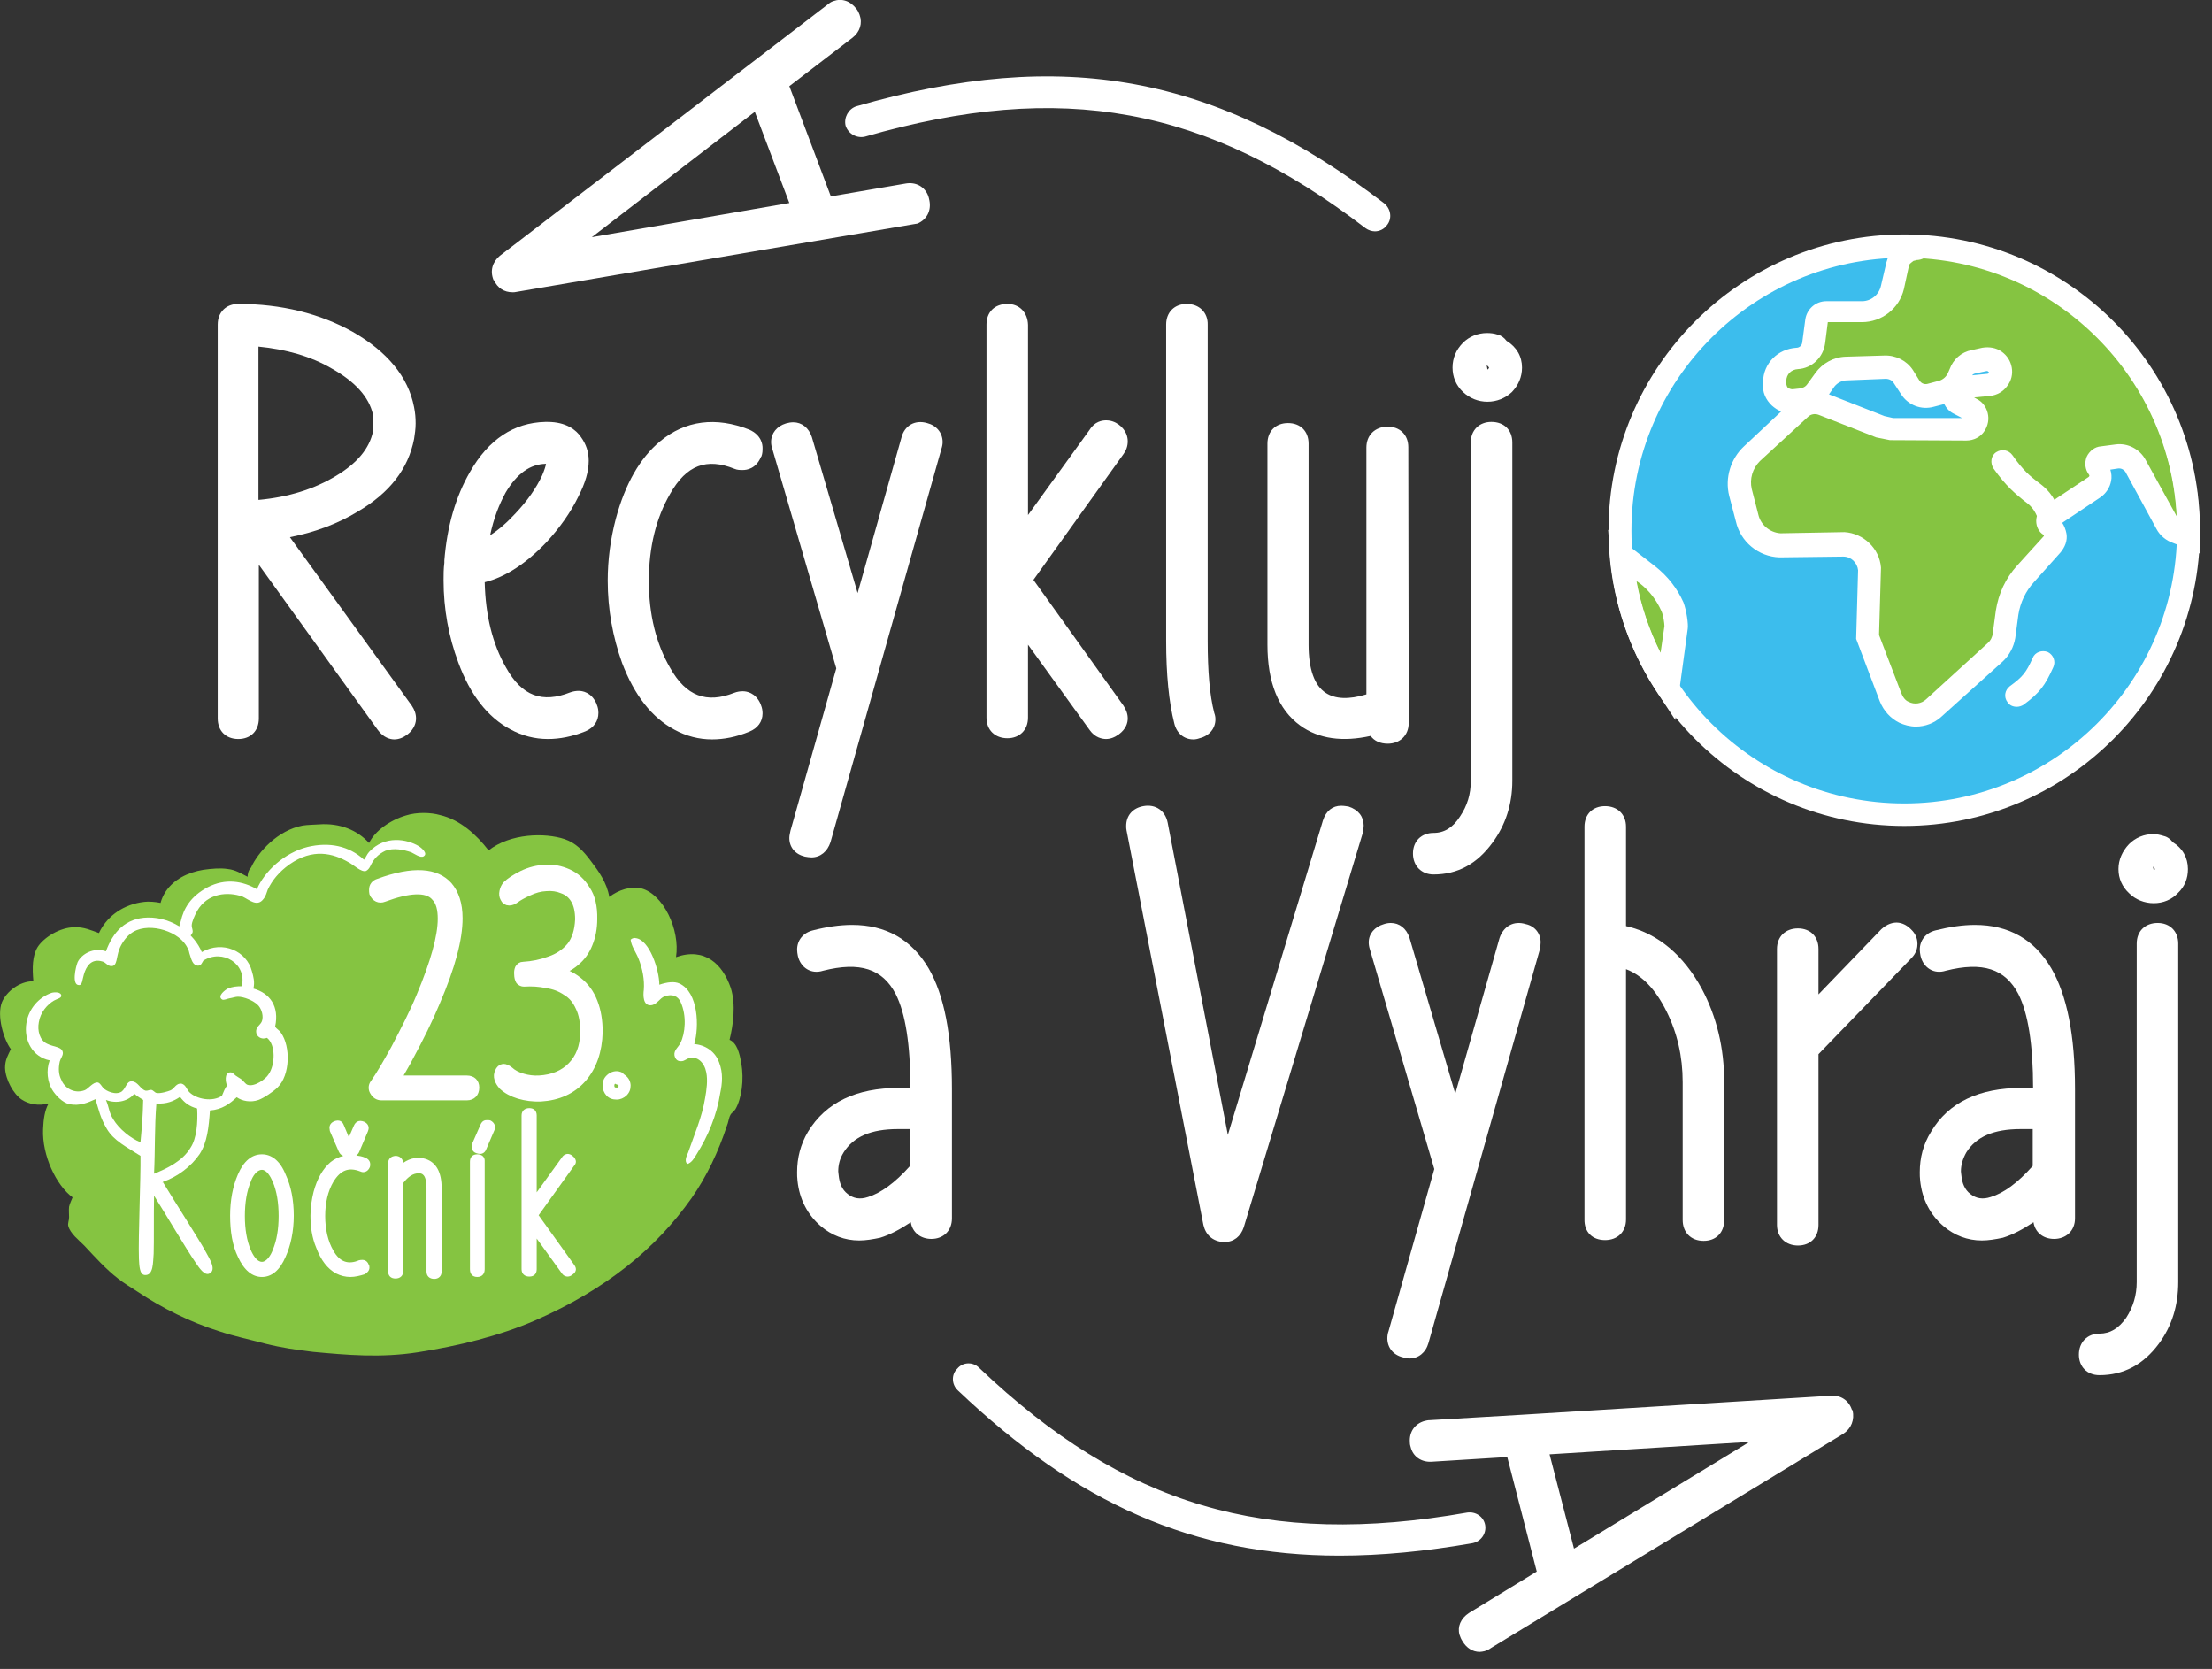 <svg version="1.2" xmlns="http://www.w3.org/2000/svg" viewBox="0 0 570 430" width="570" height="430">
	<rect x="0" y="0" width="570" height="430" fill="#333333" stroke="none"/>
	<title>logo_footer</title>
	<defs>
		<clipPath clipPathUnits="userSpaceOnUse" id="cp1">
			<path d="m566.94 0v425.55h-566.94v-425.55z"/>
		</clipPath>
	</defs>
	<style>
		.s0 { fill: #85c441 } 
		.s1 { fill: #ffffff } 
		.s2 { fill: #3cbded } 
		.s3 { paint-order:stroke fill markers;stroke: #ffffff;stroke-width: 2;stroke-linejoin: round;;fill: #ffffff } 
	</style>
	<g id="Clip-Path" clip-path="url(#cp1)">
		<g>
			<path fill-rule="evenodd" class="s0" d="m63.8 225.9c-1.6-0.8-3.1-1.8-5.1-2-1.9-0.3-4.1-0.1-6.3 0.2-8.5 1.4-13.4 7.6-10.6 15.9-2.8-0.9-6.4-1.8-10.5-0.3-3.9 1.4-5.3 4.7-6.3 8.1-0.8 2.7-0.8 5 0.3 8.3-6.5 0.8-9.4 5.4-10.4 10.1-1 4.3 0.9 9.3 3.1 14.1-5.7 1.7-6.7 5.6-6.9 10.6-0.3 6.8 3.4 14.5 7.6 17.6-0.3 0.8-0.7 1.5-0.9 2.4-0.1 0.9 0 1.8 0 2.7 0 0.9-0.4 1.6-0.2 2.3 0.5 1.9 2.7 3.6 4.1 5 2.8 3 5.6 6.1 8.7 8.5 1.5 1.2 3.2 2.2 4.9 3.3 6.6 4.4 13.6 7.9 21.2 10.3 3.9 1.3 7.8 2.1 11.9 3.2 4 1 8 1.6 12.3 2.1 8.6 0.8 17.4 1.6 27 0.1 10.3-1.6 21-4.2 30.2-8.2 18.3-8 31.2-18.6 40.3-31.5 3.9-5.6 6.9-11.9 9.1-18.6 0.4-0.9 0.5-2.1 0.9-2.8 0.2-0.5 0.9-0.9 1.3-1.5 1.6-2.7 2.3-7.7 1.5-11.9-0.4-2.5-1.1-5.2-3-6 0.9-3.7 1.7-9 0.3-13.4-2.1-6.1-6.7-10.5-14.1-7.9 1.1-7.1-3.3-16.2-8.9-17.7-2.6-0.7-6 0.4-8.3 2.2-0.6-3.7-2.8-6.7-4.7-9.2-2-2.7-3.9-4.7-6.8-5.7-5.1-1.7-14-1.5-19.6 2.9-3.1-4-7.3-7.9-12.5-9.1-2.4-0.7-6-0.8-8.8 0.1-4.1 1.2-8 4-9.5 7.1-3-3.3-7.5-5.2-12.9-4.8-1.5 0.1-2.9 0.1-4.2 0.3-6.4 1.2-11.5 6.8-13.3 10.8-0.7 0.7-0.9 1.7-0.9 2.4z"/>
			<path fill-rule="evenodd" class="s0" d="m25.5 240.4c-2-0.7-3.9-1.6-6.3-1.5-3.7 0-7.9 2.6-9.5 5.1-1.4 2.3-1.4 5.4-1.1 8.8-3.7 0-7 2.8-8.1 5.4-1.4 3.6 0.5 9.7 2.3 12.1-0.7 1.5-1.5 2.7-1.5 4.8 0.1 3.1 2.2 6.8 4.3 8.2 1.8 1.2 4.4 1.7 6.9 1 1.6 3.5 4.8 7.7 9.5 7.2 2.7-0.2 5.4-2.1 6.9-3.8 1.3-1.3 2.2-3.2 2.4-5.3 2.4 0.8 6.8 2.6 9 0.1 1.1 0.5 2.2 1.7 3.6 2.3 2.1 0.8 4.5-0.3 5.8-1.7 1.6 1 3.7 2 6 2 7.3 0.1 11.6-5.2 10.2-12.5 4.1-2.3 6.9-7.8 6.1-13.4-0.9-5.6-5.1-9.6-10.7-10.1 0.2-6.1-4.2-9.2-9.9-9.2-2.5-4.3-7.1-7.6-13.3-7.6-0.6 0-1.2 0.1-1.9 0.2-5.1 0.9-8.9 4-10.7 7.9z"/>
			<path fill-rule="evenodd" class="s1" d="m162.5 242.1c0.2 1.7 1.3 3.1 2 4.8 1.1 2.7 1.6 5.6 1.4 8.1-0.2 1.5-0.2 4.1 1.8 4 1.6-0.1 2.3-1.9 3.6-2.3 1.9-0.7 3.4-0.1 4.1 1.5 1.6 3.5 1.2 8.1-0.1 10.6-0.5 1-1.7 1.8-1.5 3.1 0.2 1 0.8 1.6 1.8 1.5 0.8 0 1.2-0.6 2.1-0.8 2-0.5 3.8 1.1 4.3 3.7 0.4 2 0.1 4.4-0.3 6.6-0.8 5-2.8 9.4-4.4 14.1-0.4 0.9-1 2.1-0.2 2.9 1.1-0.3 1.8-1.5 2.4-2.5 2.9-4.6 5.2-10 6.1-15.8 0.5-2.4 0.8-5.1-0.3-7.9-1-2.8-3.6-4.5-6.4-4.7 1.3-4.4 1.1-13.3-3.8-15.6-1.3-0.6-3.1-0.4-5.2 0.3 0-3.7-2.5-11.6-6.1-12-0.3-0.1-0.9 0-1.3 0.4z"/>
			<path fill-rule="evenodd" class="s1" d="m93.8 221.5c-3.9-3.6-9-4.6-14.5-3.3-6.1 1.5-11.2 6.4-13.1 10.9-3.6-2.1-8.1-2.9-12.7-0.5-4.5 2.4-6.2 5.6-6.9 8.7-0.3 1.2-1.2 2.9-0.1 4 0.8 0.9 2.6 0.3 3.1-1 0.2-0.6-0.2-1.2-0.2-1.8 0-1 0.8-2.7 1.4-3.8 2.7-4.7 8-5 11.7-3.7 1.7 0.8 3.8 2.8 5.4 0.6 0.6-0.7 0.8-1.6 1.1-2.4 1.1-2.3 2.8-4.5 5.6-6.5 6-4.2 11.2-2.9 15.3-0.5 1.2 0.6 3.2 2.6 4.4 2.2 0.8-0.4 1.1-1.2 1.4-1.8 0.7-1.3 1.7-2.5 3.6-3.4 2.1-0.8 4.7-0.3 6.7 0.4 0.7 0.3 2.4 1.6 3.2 1 1.1-0.7-0.5-2.1-1.3-2.6-3-1.8-8.7-2.9-12.8 1.5-0.6 0.7-0.7 1.2-1.3 2z"/>
			<path class="s1" d="m39.6 307.9c3.4 5.4 8.2 13.6 10.8 17.4 0.9 1.3 2.3 3.5 3.6 2.8 1.9-1-0.1-3.9-1.1-5.8-1.4-2.6-8-12.9-10.9-17.7-0.7 0.3-1.4 0.4-2.2 0.6-0.1 0.6-0.2 1.6-0.2 2.7z"/>
			<path class="s1" d="m42 304.5c3.7-1.3 7.2-3.9 9.4-7.1 2-3 2.4-7 2.7-11.3 3.1-0.2 5.2-1.8 6.9-3.4 1.4 1 3.6 1.4 5.6 0.7 1.4-0.5 3.9-2.2 4.9-3.2 3.3-3.2 3.4-10.6 0.9-14.1-0.4-0.7-1.1-0.9-1.5-1.6 1.1-5.2-1.3-8.6-5.6-9.8 0.4-1.7 0-3.1-0.4-4.5-1.3-5.1-7.5-8-12.9-4.9-1.9-4.6-7.3-9-13.9-8.9-5.7 0.1-9 3.7-10.8 8.7-3.2-1.1-6.3 0.7-7.3 2.8-0.5 1.2-1.6 6 0.4 5.9 0.8 0 0.8-1.4 1.2-2.7 0.6-2.1 1.9-4.2 4.7-3.4 1 0.2 1.4 1.3 2.5 1.2 1.4 0 1.2-2.4 1.9-4.2 0.5-1.5 1.8-3.3 2.9-4.1 4-3.2 11.8-1 14.3 2.9 0.3 0.5 0.8 1.3 0.9 2.1 0.5 1.5 0.8 3.2 2.3 3.2 0.8-0.1 0.9-0.7 1.3-1.3 4.9-3.1 11.3 0.8 9.9 6.6-1.3 0-2.4 0.1-3.6 0.6-0.6 0.3-2.8 1.9-1.5 2.8 0.5 0.3 1.3-0.2 2-0.3 0.7-0.1 1.5-0.4 2.1-0.4 1.6 0 4 1 5.1 2.1 0.7 0.6 1.5 2.3 1.2 3.8-0.2 1.3-1.5 1.6-1.6 2.9-0.1 1.4 1.3 2.4 2.8 1.8 2.3 1.8 2.1 7 0.4 9.4-0.7 1.2-3.6 3.3-5.4 2.7-0.6-0.2-1-1-1.7-1.5-0.4-0.2-0.9-0.6-1.4-0.9-0.5-0.4-0.8-0.9-1.5-0.8-1.4 0.2-1.1 2.5-0.7 3.4-0.5 0.6-0.9 1.6-1.3 2.6-2.4 1.7-6.6 0.9-8.4-0.9-0.7-0.7-0.9-1.9-2-2.2-1.4-0.2-1.8 1.2-2.8 1.7-0.7 0.3-2.7 0.9-3.6 0.7-0.5 0-0.9-0.8-1.5-0.8-0.5 0-0.9 0.3-1.4 0.2-1.4-0.4-1.9-2.3-3.5-2.4-1.4-0.1-1.5 1.7-2.6 2.6-1.5 1.1-4.1-0.1-4.8-0.9-0.4-0.4-0.8-1.3-1.4-1.4-1.2-0.2-2.5 1.7-3.4 2-2.7 1-5.2-0.6-6-2.7-0.7-1.3-0.8-2.9-0.4-4.7 0.2-0.8 0.8-1.4 0.8-2.2-0.1-1.7-2.4-1.5-4.1-2.4-1.9-0.9-2.5-3.4-2.1-5.5 0.4-2.6 2.2-4.6 3.9-5.6 0.9-0.5 1.8-0.6 1.9-1.2 0-1.1-1.8-1-2.5-0.8-3.2 1.1-5.9 4-6.5 7.8-0.7 4.5 1.6 8.7 6 9.6-1 2.7-0.5 5.6 0.6 7.5 0.9 1.5 2.7 3.4 4.5 3.8 2.7 0.5 4.7-0.4 6.7-1.3 0.9 2.9 1.2 4.7 2.9 7.6 1.8 3.1 5.1 4.7 8.7 7 0.1 5.7-0.6 20.8-0.4 26.5 0.1 1.6 0.1 4.1 1.5 4.2 2.3 0.2 2.1-3.3 2.3-5.5 0.1-2.8 0-10.3 0.1-14.9m-3.5-13.8c-2.5-1-5.5-3.4-7-5.9-1.2-1.9-1-2.9-1.9-5 2.9 1.1 5.9 0.2 7.3-1.6 0.7 0.6 1.5 1.1 2.3 1.6-0.1 4.3-0.3 6.6-0.7 10.9zm12.9 1.4c-2 3.4-6.1 5.4-9.4 6.7 0.3-6.1 0.1-11.8 0.6-18.1 2.6 0.2 4.5-0.6 6.1-1.7 1 1.4 2.4 2.5 4.4 3 0.2 3.5-0.1 7.7-1.7 10.1z"/>
			<path class="s1" d="m120.3 277.1h-16.3c0.7-1.3 1.6-2.7 2.4-4.3 2.6-4.8 5-9.6 6.9-14.2 4-9.3 5.9-16.5 5.9-22 0-3.9-1-6.9-2.9-9.1-3.6-4-10-4.4-19-1.1-1.4 0.4-2.2 1.5-2.2 2.8 0 0.4 0 0.8 0.1 1.2 0.7 1.8 2.4 2.6 4.1 1.9 6.2-2.3 10.5-2.5 12.1-0.5 1 1 1.4 2.7 1.4 4.9 0 4.4-1.8 10.9-5.4 19.5-1.8 4.4-4.2 9-6.6 13.6-2.1 3.8-3.8 6.7-5.2 8.7-0.4 0.5-0.6 1.1-0.6 1.7 0 0.5 0.1 1 0.4 1.5 0.6 1.1 1.6 1.8 2.9 1.8h22c1.9 0 3.2-1.3 3.2-3.3 0-1.9-1.3-3.1-3.2-3.1z"/>
			<path class="s1" d="m160.8 276.8c-0.2-0.2-0.5-0.5-0.8-0.6-1.3-0.5-2.7-0.1-3.7 0.9-0.8 0.8-1 1.6-1 2.6 0 1 0.3 1.8 1 2.6 0.7 0.7 1.5 1 2.6 1 1 0 1.8-0.4 2.5-1 0.8-0.8 1.1-1.6 1.1-2.6 0-0.8-0.3-2-1.7-2.9zm-1.4 2.9c0 0.5-0.1 0.5-0.5 0.5-0.4 0-0.6 0-0.6-0.5 0-0.3 0.1-0.4 0.2-0.5 0.1 0.1 0.2 0.1 0.4 0.2 0.4 0.1 0.5 0.2 0.5 0.3z"/>
			<path class="s1" d="m67.5 297.4c-2.6 0-4.7 1.7-6.2 5.2-1.3 3-2 6.6-2 10.6 0 4.1 0.6 7.7 2 10.6 1.6 3.5 3.7 5.2 6.2 5.2 2.5 0 4.6-1.7 6.1-5.2 1.3-2.9 2.1-6.5 2.1-10.6 0-4-0.7-7.6-2.1-10.6-1.4-3.5-3.6-5.2-6.1-5.2zm0 27.7c-1.3 0-2.3-1.7-2.9-3.1-1-2.4-1.5-5.3-1.5-8.7 0-3.5 0.5-6.4 1.5-8.8 0.5-1.5 1.6-3.1 2.9-3.1 1.2 0 2.2 1.7 2.8 3.1 1 2.4 1.5 5.3 1.5 8.8 0 3.4-0.5 6.3-1.5 8.7-0.5 1.4-1.6 3.1-2.8 3.1z"/>
			<path class="s1" d="m92.8 301.8c0.3 0.1 0.5 0.2 0.7 0.2 0.4 0 1.3-0.1 1.8-1.3 0.1-0.3 0.1-0.5 0.1-0.7 0-0.4-0.1-1.2-1.2-1.7-0.9-0.4-1.7-0.5-2.4-0.6 0.3-0.2 0.6-0.5 0.8-1l2.2-5.2c0.1-0.3 0.2-0.6 0.2-0.8 0-0.4-0.1-1.2-1.2-1.7-0.3-0.1-0.6-0.2-0.9-0.2-0.4 0-1.2 0.1-1.7 1.2l-1.3 3-1.3-3.1c-0.4-1.1-1.2-1.2-1.6-1.2-0.3 0-0.6 0.1-0.9 0.2-1.1 0.5-1.2 1.3-1.2 1.7 0 0.3 0.1 0.5 0.1 0.8l2.3 5.3c0.3 0.7 0.8 1 1.2 1.1-1.2 0.3-2.3 0.8-3.3 1.6-2 1.7-3.5 4.3-4.4 7.7-0.5 2-0.8 4.1-0.8 6.1 0 2.9 0.4 5.7 1.5 8.3 1.2 3.2 2.9 5.4 5.1 6.6 1.2 0.6 2.4 0.9 3.7 0.9 1.2 0 2.4-0.3 3.7-0.7 0.7-0.4 1.2-1 1.2-1.7 0-0.3 0-0.5-0.2-0.8-0.4-1.1-1.3-1.2-1.6-1.2-0.3 0-0.5 0-0.9 0.1-2.8 1.2-5 0.4-6.6-2.5-1.4-2.4-2.1-5.5-2.1-8.9 0-3.4 0.7-6.4 2.1-8.8 1.9-3.1 4-3.8 6.9-2.7z"/>
			<path class="s1" d="m109.7 298.6c-1.9-0.6-3.9-0.3-5.8 1-0.1-1.1-0.9-1.8-2-1.8-1.2 0.1-1.9 0.8-1.9 2v27.7c0 1.2 0.7 1.9 1.9 1.9 1.2 0 2-0.7 2-1.9v-22.7c1.3-1.7 2.6-2.5 3.9-2.5h0.2c0.6 0 1.9 0.1 1.9 3.8v21.5c0 1.2 0.8 1.9 2 1.9 1.1 0 1.9-0.7 1.9-1.9v-21.5c0-4.1-1.4-6.6-4.1-7.5z"/>
			<path class="s1" d="m123 297.4c-1.2 0-1.9 0.7-1.9 1.9v27.7c0 1.3 0.7 2 1.9 2 1.2 0 1.9-0.8 1.9-2v-27.7c0.1-1.2-0.7-1.9-1.9-1.9z"/>
			<path class="s1" d="m126.4 288.7c-0.2-0.1-0.6-0.1-0.9-0.1-0.4 0-1.2 0-1.7 1.2l-2.1 4.8c-0.1 0.3-0.1 0.6-0.1 0.9 0 0.3 0 1.2 1.1 1.6 0.3 0.1 0.7 0.2 1 0.2 0.3 0 1.2-0.1 1.6-1.2l2.1-4.9c0.1-0.3 0.2-0.5 0.2-0.8 0-0.3-0.2-1.2-1.2-1.7z"/>
			<path class="s1" d="m148.4 299.3c0-0.4-0.2-1-0.9-1.5-0.3-0.3-0.8-0.5-1.2-0.5-0.3 0-1 0.1-1.5 0.9l-6.5 9v-19.8c0-1.2-0.7-1.9-1.9-1.9-1.2 0-2 0.7-2 1.9v39.6c0 1.2 0.8 1.9 2 1.9 1.2 0 1.9-0.7 1.9-1.9v-7.9l6.5 9c0.5 0.7 1.1 0.8 1.5 0.8 0.4 0 0.9-0.2 1.2-0.5 0.8-0.5 0.9-1.1 0.9-1.4 0-0.4-0.2-0.8-0.5-1.2l-9.1-12.7 9.1-12.7c0.3-0.3 0.5-0.7 0.5-1.1z"/>
			<path fill-rule="evenodd" class="s2" d="m490.7 210c-40.5 0-73.2-32.8-73.2-73.3 0-40.5 32.7-73.2 73.2-73.2 40.5 0 73.3 32.7 73.3 73.2 0 40.5-32.8 73.3-73.3 73.3z"/>
			<path class="s0" d="m429.8 177.3l2.1-15.6c0.1-0.6-0.3-3.8-1-5.3-1.3-3.2-3.5-6-6.3-8.2l-6.8-5.2c1.1 12.6 5.3 24.3 11.9 34.2z"/>
			<path class="s0" d="m495.3 63.6c-1.2 1-2.9 0.8-3.9 1.5-0.9 0.8-1.9 1.4-2.3 3.1l-1.4 5.9c-0.8 3.7-4.1 6.3-7.9 6.3h-9.2c-1.2 0-2.2 0.9-2.4 2.1l-0.8 6c-0.3 2.2-2.2 3.9-4.3 4-3.2 0.2-5.7 2.7-5.8 5.9v0.4c-0.1 2.7 2.1 4.9 4.8 4.7l1.7-0.2c1.7-0.2 3.3-1 4.2-2.4l2.1-3c1.3-1.7 3.2-2.8 5.5-2.8l10-0.4c1.9-0.1 3.7 0.8 4.7 2.4l1.8 2.9c1.1 1.7 3.3 2.4 5.3 1.9l2.9-0.8c2-0.6 3.5-2.1 4.3-3.9l0.4-0.9c0.5-1.6 1.9-2.7 3.4-3l2.8-0.5c1.8-0.4 3.8 0.7 4.2 2.5 0.3 2-1 3.6-2.9 3.9l-7.2 0.8c-1 0.1-1.7 1-1.7 2 0 0.8 0.3 1.5 1.1 1.9l3.3 1.7c1.5 0.8 1.9 2.6 1 3.9-0.5 0.8-1.3 1.2-2.2 1.2h-19.2c-1-0.2-1.9-0.4-2.9-0.5l-14.8-5.8c-2-0.9-4.3-0.4-6 1.1l-12.4 11.4c-2.8 2.6-3.9 6.4-3.1 10l1.7 6.6c1 3.9 4.4 6.8 8.6 7.1l16.4-0.3c3.5 0.2 6.3 2.9 6.7 6.4l-0.5 17.4 5.9 15.4c0.6 1.7 1.8 3.2 3.4 3.9 2.6 1.3 5.6 0.7 7.6-1.1l16-14.5c1.2-1.1 2-2.5 2.2-4.2l0.8-6c0.5-3.7 2.2-7.2 4.7-9.9l6.8-7.6c1.3-1.5 1-3.8-0.6-4.9-0.9-0.5-0.9-1.6 0-2.2l11.6-7.7c1.6-1.1 1.9-3.3 0.8-4.7-0.7-1.1-0.1-2.5 1.2-2.7l3.8-0.5c1.9-0.2 3.9 0.8 4.8 2.5l4.7 8.7 3.3 6.1c0.6 1.1 1.6 1.8 2.7 2.2l2.8 1.1v-1.5c0.1-38.8-30.2-70.5-68.5-72.9z"/>
			<path class="s1" d="m490.7 212.8c-42 0-76.2-34.2-76.2-76.2 0-42 34.2-76.2 76.2-76.2 42.1 0 76.2 34.2 76.2 76.2 0 42-34.2 76.2-76.2 76.2zm0-146.4c-38.7 0-70.3 31.5-70.3 70.3 0 38.8 31.5 70.3 70.3 70.3 38.8 0 70.3-31.5 70.3-70.3 0-38.8-31.6-70.3-70.3-70.3z"/>
			<path class="s1" d="m431.7 185.5l-4.3-6.6c-7.1-10.6-11.5-22.9-12.5-35.6l-0.5-6.8 12.1 9.4c3.2 2.5 5.7 5.7 7.3 9.3 0.8 2.1 1.3 5.7 1.1 6.8zm-10-35.8c1.2 6.5 3.3 12.7 6.2 18.5l1-6.9c0-0.7-0.3-2.9-0.8-3.9-1.2-2.7-3-5.1-5.4-7z"/>
			<path class="s1" d="m493.7 187.2c-1.5 0-3-0.4-4.3-1-2.2-1.1-4-3-5-5.5l-6.1-16.1 0.5-17.7c-0.2-1.9-1.8-3.5-3.8-3.5l-16.4 0.2h-0.1c-5.4-0.2-10-4-11.2-9.3l-1.7-6.5c-1.2-4.7 0.4-9.7 3.9-12.9l9.5-8.9c-0.9-0.3-1.7-0.9-2.4-1.5-1.6-1.5-2.5-3.5-2.3-5.7v-0.4c0.1-4.8 3.8-8.5 8.6-8.8 0.8 0 1.4-0.6 1.5-1.3l0.8-6c0.4-2.7 2.7-4.7 5.4-4.7h9.2c2.4 0 4.4-1.7 4.9-4l1.4-6c0.7-2.7 2.3-3.9 3.4-4.7 1-0.7 2.1-1 2.9-1.2 0.4-0.1 0.9-0.2 1-0.4l0.8-0.6 1.1 0.1c40.1 2.5 71.5 35.8 71.5 76v1 4.8l-6.8-2.7c-1.8-0.6-3.4-1.9-4.3-3.6l-8-14.7c-0.4-0.6-1.1-1-1.9-0.9l-2 0.3c0.3 0.9 0.4 2 0.2 2.9-0.3 1.7-1.3 3.2-2.7 4.2l-9.9 6.6q0.8 1.2 1.1 2.8c0.3 1.8-0.4 3.5-1.6 4.9l-6.8 7.6c-2.1 2.3-3.5 5.2-4 8.4l-0.8 6c-0.4 2.3-1.5 4.4-3.2 6l-16 14.4c-1.7 1.5-4 2.4-6.4 2.4zm-9.5-23.6l5.7 14.9c0.4 1.1 1.1 2 1.9 2.3 1.5 0.8 3.3 0.5 4.5-0.6l15.9-14.5c0.7-0.6 1.2-1.5 1.3-2.5l0.8-5.9c0.7-4.4 2.5-8.3 5.5-11.6l6.8-7.5c0 0 0.1-0.1 0.1-0.2 0-0.1-0.1-0.2-0.1-0.2-1.2-0.7-1.9-2.1-1.9-3.6 0-1.4 0.7-2.7 1.9-3.6l11.6-7.7c0.1-0.1 0.2-0.2 0.2-0.3 0-0.1 0-0.2-0.1-0.3-1-1.3-1.2-3-0.6-4.6 0.7-1.5 2.1-2.6 3.7-2.7l3.8-0.5c3.1-0.4 6.2 1.2 7.7 4l8.1 14.7c-1.7-35.3-29.5-64.2-65-66.8-0.7 0.4-1.5 0.6-2.1 0.6-0.3 0.1-0.7 0.2-0.8 0.2-0.9 0.7-1.1 0.8-1.2 1.3l-1.3 6c-1.2 5-5.7 8.5-10.8 8.5h-8.8l-0.7 5.5c-0.5 3.6-3.4 6.4-7 6.6-1.7 0.1-3 1.3-3 3.1v0.5c0 0.5 0.2 1 0.4 1.2 0.2 0.1 0.6 0.4 1.2 0.4l1.8-0.2c0.8-0.1 1.5-0.4 2-1.1l2.1-2.9c1.8-2.5 4.7-4.1 7.8-4.2l10-0.3c2.9-0.1 5.7 1.3 7.3 3.7l1.8 2.9c0.5 0.6 1.2 0.9 2 0.7l3-0.8c1-0.3 1.9-1.1 2.3-2.1l0.4-0.9c0.9-2.5 3-4.4 5.7-4.9l2.7-0.6c1.8-0.3 3.6 0 5 1 1.4 1 2.3 2.4 2.6 4.1 0.3 1.7-0.1 3.4-1.2 4.8-1 1.4-2.6 2.3-4.3 2.5l-4.2 0.4 0.7 0.4c1.4 0.7 2.4 2 2.8 3.6 0.4 1.6 0.1 3.2-0.8 4.6-1 1.6-2.8 2.5-4.7 2.5l-19.7-0.1-3.5-0.7-14.8-5.8c-1-0.4-2.1-0.2-2.8 0.5l-12.4 11.4c-1.9 1.9-2.7 4.6-2.1 7.2l1.7 6.6c0.6 2.6 2.9 4.6 5.7 4.8l16.4-0.3h0.1c4.9 0.3 9 4.2 9.4 9.1v0.2zm3.6-55.9h17.8l-2.3-1.2c-1-0.5-1.8-1.4-2.3-2.4l-2.7 0.7c-3.2 0.9-6.6-0.4-8.4-3.2l-1.9-2.9c-0.4-0.7-1.2-1.1-2.1-1.1l-10 0.4c-1.2 0-2.4 0.6-3.2 1.6l-1.4 2 14.3 5.6zm24.2-12.1h-0.1l-2.8 0.6c-0.4 0.1-0.7 0.2-0.9 0.5l4-0.4c0 0 0.1-0.1 0.2-0.1 0.1-0.1 0.1-0.3 0.1-0.3 0-0.1-0.1-0.1-0.1-0.1-0.2-0.2-0.2-0.2-0.4-0.2z"/>
			<path class="s1" d="m528.1 136.2c-1.1 0-2.2-0.8-2.7-2-1.2-3.2-2.1-3.9-4.1-5.4-1.8-1.5-4.3-3.4-7.6-8.1-0.9-1.4-0.7-3.3 0.7-4.2 1.4-0.9 3.2-0.6 4.2 0.8 2.7 3.9 4.7 5.5 6.4 6.8 2.2 1.6 4.2 3.3 5.9 8 0.6 1.6-0.3 3.2-1.7 3.8-0.3 0.2-0.7 0.3-1.1 0.3z"/>
			<path class="s1" d="m519.7 182.1c-1 0-1.9-0.4-2.4-1.2-1-1.3-0.7-3.1 0.6-4.1 3.3-2.4 4.2-3.5 5.9-7.3 0.6-1.5 2.4-2.1 3.9-1.5 1.4 0.7 2.1 2.4 1.4 3.9-2.1 4.7-3.5 6.6-7.7 9.7-0.5 0.3-1.1 0.5-1.7 0.5z"/>
			<path class="s1" d="m74.7 138.4c6.6-1.3 12.4-3.5 17.5-6.6 8.2-4.8 13-11 14.5-18.7 0.2-1.3 0.4-2.6 0.4-4 0-1.4-0.1-2.7-0.4-4.2-1.5-7.8-6.9-14.3-15.8-19.4-8.4-4.7-18.4-7.2-29.5-7.2-3.1 0-5.3 2.1-5.3 5.3v101.5c0 3.2 2.1 5.3 5.3 5.3 3.2 0 5.3-2.1 5.3-5.3v-39.6l30.6 42.5c1.5 2.1 3.3 2.5 4.3 2.5 1.1 0 2.2-0.4 3.3-1.2 2-1.5 2.3-3.3 2.3-4.2q0-1.7-1.1-3.3zm10.7-43.5c6.1 3.4 9.7 7.4 10.7 11.9 0 0.8 0.1 1.5 0.1 2.3 0 0.7-0.1 1.4-0.1 2.1-0.9 4.3-4 8.1-9.5 11.4-5.6 3.4-12.3 5.5-20 6.2v-39.5c7.1 0.7 13.5 2.5 18.8 5.6z"/>
			<path class="s1" d="m153.7 181.3c-1.3-3-3.7-3.3-4.6-3.3-0.6 0-1.4 0.1-2.2 0.4-7.1 2.8-12.4 1-16.5-6.4-3.5-6.1-5.3-13.5-5.5-22 5.3-1.3 10.7-4.8 16-10.4 3.3-3.6 6.1-7.5 8.1-11.6 1.8-3.5 2.7-6.5 2.7-9.3 0-2.3-0.7-4.3-2-6.1-1.2-1.8-3.8-3.9-8.6-3.9h-0.6c-8.1 0.2-14.6 4.5-19.4 12.9-3.7 6.4-5.9 14-6.6 22.8v0.6c-0.2 1.6-0.2 3-0.2 4.5 0 7.4 1.3 14.5 3.8 21.2 3.1 8.4 7.6 14.1 13.4 17.2q4.6 2.5 9.7 2.5c3 0 6.2-0.6 9.7-2 2.1-0.9 3.3-2.6 3.3-4.7 0-0.7-0.1-1.4-0.4-2.1zm-27.4-43.4c0.9-4.3 2.3-7.9 4-11 2.9-4.9 6.3-7.3 10.3-7.4h0.1c-0.1 0.6-0.4 1.6-1 3-1.5 3.2-3.7 6.4-6.8 9.7-2.2 2.4-4.5 4.4-6.6 5.7z"/>
			<path class="s1" d="m189.3 120.8c0.7 0.3 1.4 0.3 2.1 0.3 1 0 3.4-0.3 4.7-3.4l0.1-0.1c0.3-0.8 0.3-1.5 0.3-2.2 0-0.9-0.3-3.3-3.4-4.7-8.6-3.4-16.5-2.4-23 3-5.2 4.3-9 11-11.4 19.9-1.4 5.3-2.1 10.7-2.1 16 0 7.4 1.3 14.5 3.7 21.2 3.2 8.4 7.7 14.1 13.5 17.2q4.6 2.5 9.7 2.5c3 0 6.2-0.6 9.6-2 2.2-0.9 3.4-2.6 3.4-4.7 0-0.6-0.1-1.4-0.4-2.1l-0.1-0.3c-1.3-3-3.7-3.3-4.6-3.3-0.7 0-1.4 0.1-2.2 0.4-7.1 2.8-12.4 0.9-16.5-6.4-3.6-6.2-5.5-13.7-5.5-22.4 0-8.8 1.9-16.3 5.5-22.5 4.2-7.4 9.4-9.3 16.6-6.4z"/>
			<path class="s1" d="m209.1 220.9c2.3 0 4.1-1.5 4.9-3.9l28.6-101.4c0.2-0.6 0.3-1.2 0.3-1.7 0-2.4-1.6-4.3-4-4.9-3.1-0.9-5.8 0.6-6.6 3.7l-11.3 40.1-11.8-40.2c-0.8-2.4-2.6-3.8-4.8-3.8-0.6 0-1.2 0.1-1.9 0.3-2.3 0.7-3.8 2.5-3.8 4.8 0 0.5 0.1 1.2 0.3 1.7l16.5 56.6-11.8 41.8c-0.1 0.6-0.3 1.2-0.3 1.9 0 2.4 1.5 4.2 4 4.8 0.6 0.1 1.1 0.2 1.7 0.2z"/>
			<path class="s1" d="m259.6 78.3c-3.3 0-5.4 2.1-5.4 5.3v101.3c0 3.2 2.2 5.3 5.4 5.3 3.1 0 5.3-2.1 5.3-5.3v-18.8l15.9 22c1.4 2 3.3 2.3 4.2 2.3 1.1 0 2.2-0.4 3.3-1.2 1.9-1.4 2.3-3 2.3-4.1 0-1.2-0.4-2.2-1.1-3.3l-23.2-32.4 23.2-32.4q1.1-1.5 1.1-3.3c0-1-0.3-2.8-2.3-4.3q-1.5-1.1-3.3-1.1c-1 0-2.9 0.3-4.2 2.4l-15.9 22v-49c-0.1-3.2-2.2-5.4-5.3-5.4z"/>
			<path class="s1" d="m305.8 78.3c-3.1 0-5.3 2.1-5.3 5.3v81.5c0 8.6 0.7 15.8 2.1 21.3 0.6 2.5 2.5 4.1 4.9 4.1q0.8 0 1.6-0.3c2.5-0.6 4.1-2.5 4.1-4.9q0-0.8-0.3-1.6c-1.2-4.6-1.7-10.9-1.7-18.6v-81.4c0.1-3.2-2.2-5.4-5.4-5.4z"/>
			<path class="s1" d="m352.1 115.3v63.6c-4.6 1.4-8.1 1.2-10.5-0.4-2.9-1.9-4.4-6.1-4.4-12.4v-51.8c0-3.2-2.1-5.3-5.3-5.3-3.2 0-5.3 2.1-5.3 5.3v51.8c0 9.7 2.8 16.7 8.4 20.8 4.8 3.5 11 4.3 18.2 2.7 0.9 1.3 2.5 2 4.4 2 3.1 0 5.4-2.1 5.4-5.3v-2.4c0.1-0.5 0.1-1 0.1-1.5 0-0.5-0.1-0.8-0.1-1.3l-0.1-65.9c0-3.2-2.2-5.3-5.4-5.3-3.2 0.1-5.4 2.2-5.4 5.4z"/>
			<path class="s1" d="m383.3 103.5c2.4 0 4.6-0.9 6.3-2.5 1.7-1.8 2.6-3.9 2.6-6.3 0-2.9-1.4-5.3-4-6.9-0.6-0.8-1.4-1.4-2.3-1.6-0.9-0.3-1.8-0.4-2.7-0.4-2.4 0-4.6 0.9-6.2 2.5-1.8 1.8-2.7 4-2.7 6.4 0 2.4 0.9 4.6 2.7 6.3 1.7 1.6 3.9 2.5 6.3 2.5zm0-8.3l-0.2-1.1c0.2 0.1 0.5 0.4 0.6 0.6 0 0.2-0.3 0.5-0.4 0.5z"/>
			<path class="s1" d="m369.4 225.3c6.2 0 11.2-2.7 15.2-8.2 3.4-4.6 5.1-10 5.1-15.9v-87.2c0-3.2-2.1-5.3-5.4-5.3-3.1 0-5.3 2.1-5.3 5.3v87.2c0 3.4-0.9 6.4-2.8 9.2-1.8 2.8-4 4.2-6.8 4.2-3.1 0-5.3 2.1-5.3 5.3 0 3.2 2.2 5.4 5.3 5.4z"/>
			<path class="s1" d="m219.6 238.3c-3.2 0-6.6 0.5-10.1 1.4-2.5 0.6-4.1 2.5-4.1 5 0 0.5 0.1 1.1 0.2 1.6 0.7 3 3.4 4.8 6.5 3.8 9.5-2.4 15.3-0.5 18.7 6 2.5 4.9 3.8 13 3.8 24.3-1-0.1-2-0.1-3-0.1-10.9 0-18.8 3.7-23.4 11.3-1.9 3.2-2.8 6.7-2.8 10.4 0 0.7 0 1.4 0.1 2.2 0.5 4.8 2.6 8.8 6 11.7 2.8 2.4 6.2 3.7 9.9 3.7 1.7 0 3.5-0.3 5.4-0.7 2.6-0.8 5.2-2.2 7.9-4 0.4 2.6 2.5 4.3 5.3 4.3 3.1 0 5.3-2.1 5.3-5.3v-33.3c0-14-2-24.2-6-31.1-4.4-7.5-11.1-11.2-19.7-11.2zm-1.2 69.3c-1.4-1.1-2.1-2.7-2.3-4.9 0-0.2-0.1-0.6-0.1-0.9 0-1.7 0.4-3.3 1.4-4.9 2.5-4 7-6 14-6 1 0 2 0 3.1 0v9.5c-3.9 4.4-7.6 7-10.8 8-2.1 0.7-3.8 0.4-5.3-0.8z"/>
			<path class="s1" d="m310.1 315.6c0.6 2.6 2.4 4.2 5.1 4.4h0.3c2.4 0 4.2-1.4 5-3.8l30.7-101.7c0.1-0.7 0.2-1.2 0.2-1.8 0-2.3-1.4-4.1-3.9-4.9-0.7-0.1-1.2-0.2-1.9-0.2-2.2 0-3.9 1.3-4.7 3.8l-24.5 81-15.5-80.4c-0.6-3.1-3.1-4.9-6.3-4.3-2.7 0.5-4.4 2.4-4.4 5.1 0 0.4 0 0.8 0.1 1.2z"/>
			<path class="s1" d="m358.4 237.8c-0.6 0-1.2 0.1-1.8 0.3-2.4 0.7-3.9 2.5-3.9 4.7 0 0.6 0.1 1.2 0.3 1.8l16.6 56.6-11.8 41.8c-0.2 0.5-0.3 1.2-0.3 1.8 0 2.4 1.5 4.3 4 4.9 0.6 0.2 1.2 0.3 1.7 0.3 2.3 0 4.2-1.5 4.9-4l28.7-101.4c0.1-0.6 0.2-1.2 0.2-1.8 0-2.3-1.5-4.2-3.8-4.7-3.2-1-5.8 0.6-6.8 3.6l-11.4 40.1-11.8-40.2c-0.8-2.4-2.6-3.8-4.8-3.8z"/>
			<path class="s1" d="m413.6 319.5c3.2 0 5.4-2.1 5.4-5.3v-64.5c4.2 1.6 7.6 5.2 10.4 10.8 2.8 5.6 4.2 11.7 4.2 18.3v35.5c0 3.2 2.1 5.4 5.4 5.4 3.2 0 5.3-2.1 5.3-5.4v-35.5c0-8.7-1.9-16.8-5.8-24.1-4.7-8.6-11.2-14.1-19.1-16-0.2 0-0.3-0.1-0.4-0.1v-25.6c0-3.2-2.2-5.3-5.4-5.3-3.2 0-5.3 2.1-5.3 5.3v101.1c-0.1 3.3 2 5.4 5.3 5.4z"/>
			<path class="s1" d="m488.7 237.7c-0.9 0-2.4 0.3-3.9 1.7l-16.2 16.8v-11.7c0-3.2-2.1-5.3-5.3-5.3-3.2 0-5.4 2.1-5.4 5.3v71.1c0 3.1 2.2 5.3 5.4 5.3 3.2 0 5.3-2.1 5.3-5.3v-44l23.9-24.7c1.4-1.4 1.6-2.8 1.6-3.7 0-0.9-0.2-2.4-1.7-3.8-1.4-1.4-2.8-1.7-3.7-1.7z"/>
			<path class="s1" d="m508.9 238.3c-3.1 0-6.5 0.5-10.1 1.4-2.5 0.6-4.1 2.5-4.1 5 0 0.5 0.1 1.1 0.2 1.6 0.7 3 3.4 4.8 6.5 3.8 9.5-2.4 15.3-0.5 18.7 6 2.5 4.9 3.8 13 3.8 24.3-1-0.1-2-0.1-2.9-0.1-11 0-18.9 3.7-23.4 11.3-2 3.2-2.9 6.7-2.9 10.4 0 0.7 0 1.4 0.1 2.2 0.5 4.8 2.6 8.8 6 11.7 2.8 2.4 6.2 3.7 9.9 3.7 1.7 0 3.5-0.3 5.4-0.7 2.6-0.8 5.2-2.2 7.9-4 0.4 2.6 2.5 4.3 5.3 4.3 3.1 0 5.4-2.1 5.4-5.3v-33.3c0-14-2.1-24.2-6.1-31.1-4.4-7.5-11-11.2-19.7-11.2zm-1.2 69.3c-1.4-1.1-2.1-2.7-2.3-4.9 0-0.2-0.1-0.6-0.1-0.9 0-1.7 0.5-3.3 1.4-4.9 2.5-4 7-6 14-6 1 0 2 0 3.1 0v9.5c-3.9 4.4-7.5 7-10.8 8-2.1 0.7-3.8 0.4-5.3-0.8z"/>
			<path class="s1" d="m556 237.8c-3.2 0-5.4 2.1-5.4 5.3v87.2c0 3.4-0.9 6.4-2.7 9.2-1.9 2.7-4.1 4.1-6.9 4.1-3.1 0-5.3 2.2-5.3 5.4 0 3.1 2.1 5.3 5.3 5.3 6.2 0 11.3-2.7 15.3-8.1 3.4-4.6 5-9.9 5-15.9v-87.2c0-3.1-2.1-5.3-5.3-5.3z"/>
			<path class="s1" d="m555 232.7c2.4 0 4.6-0.9 6.2-2.6 1.8-1.7 2.6-3.8 2.6-6.2 0-2.9-1.4-5.4-3.9-6.9-0.6-0.8-1.4-1.4-2.3-1.6-1-0.3-1.8-0.5-2.7-0.5-2.4 0-4.6 0.9-6.3 2.6-1.7 1.8-2.7 4-2.7 6.4 0 2.5 1 4.6 2.7 6.2 1.7 1.7 4 2.6 6.4 2.6zm0-8.4l-0.2-1c0.2 0.1 0.4 0.4 0.5 0.6 0 0.1-0.2 0.3-0.3 0.4z"/>
			<path class="s1" d="m127.3 72.2c0.9 2 2.6 3.1 4.8 3.1 0.3 0 0.6 0 1-0.1l102.1-17.4c0.4-0.1 0.8-0.1 1.2-0.2 2.4-1 3.6-3.3 3.1-5.9-0.1-0.5-0.2-0.9-0.3-1.2-0.9-2.4-3.2-3.7-5.9-3.2l-19.2 3.3-10.7-28.4 16.3-12.5c1.9-1.5 2.6-3.7 1.8-5.9-0.2-0.5-0.4-1-0.8-1.5-1.6-2.1-3.8-2.8-6-2-0.6 0.2-1 0.5-1.6 1l-84.3 64.6c-1.9 1.6-2.6 3.9-1.6 6.3zm25.2-11.1l42-32.3 8.9 23.5z"/>
			<path class="s1" d="m217.9 32.4c0.7 2.1 2.9 3.3 5 2.8 50.7-14.6 88-7.8 129 23.6 0.7 0.5 1.6 0.8 2.4 0.8 1.2 0 2.4-0.6 3.1-1.6 1.4-1.7 1-4.2-0.7-5.6-43.3-33.1-82.8-40.4-136.1-25-2 0.7-3.2 2.9-2.7 5z"/>
			<path class="s1" d="m477.2 363.2c-0.8-2.4-2.9-3.8-5.4-3.6l-79.6 4.9-23.8 1.4c-0.5 0-0.8 0.1-1.3 0.2-2.5 0.7-4 2.8-3.8 5.5 0 0.5 0.1 0.9 0.2 1.2 0.6 2.5 2.8 4 5.5 3.8l19.4-1.2 7.6 29.5-17.5 10.7c-2.1 1.4-3 3.5-2.4 5.6 0.2 0.6 0.4 1.1 0.8 1.7 1 1.7 2.6 2.7 4.4 2.7 0.4 0 0.8-0.1 1.3-0.2 0.5-0.2 1.1-0.4 1.6-0.8l90.8-55.2c2.1-1.4 2.9-3.6 2.4-6zm-26.4 8.3l-45.2 27.5-6.3-24.3z"/>
			<path id="3" class="s3" aria-label="3"  d="m128.5 276.2q0.4-1 1.2-1.1 0.7 0 1.6 0.7 1.3 1.2 3.4 1.8 2 0.6 4.2 0.5 5.3-0.3 8.4-3.5 3.1-3.2 3.2-8.4 0.1-4.1-1.2-6.7-1.2-2.7-3.4-4-2.2-1.5-5-1.9-2.8-0.6-5.9-0.4-0.6 0-1.1-0.5-0.4-0.7-0.4-1.6-0.1-0.9 0.2-1.6 0.4-0.7 1.1-0.7 3.6-0.2 6.8-1.4 3.3-1.1 5.4-3.6 2-2.5 2.2-6.9 0-3.3-1.2-5.2-1.1-1.8-3.1-2.5-1.9-0.8-4.2-0.6-2.2 0.1-4.5 1.2-2.2 1-3.4 1.9-0.8 0.6-1.6 0.6-0.9 0-1.3-0.9-0.4-0.7-0.2-1.7 0.2-1 0.8-1.7 1.3-1.3 4.1-2.7 2.9-1.4 6-1.5 2.9-0.2 5.8 1.1 2.9 1.3 4.7 4.3 1.9 2.8 1.8 7.6 0 3.5-1.2 6.4-1.1 2.8-3.4 4.7-2.2 1.9-5.7 2.8l0.1-0.8q3.7 0.7 6.3 2.8 2.7 2.1 4 5.5 1.3 3.3 1.3 7.7-0.2 7.4-4.2 12-4 4.5-10.8 4.9-2.9 0.1-5.6-0.7-2.6-0.8-4.2-2.3-0.8-0.9-1.1-1.8-0.3-1 0.1-1.8z"/>
			<path class="s1" d="m382.7 392.9c-0.4-2.2-2.5-3.5-4.6-3.2-51.9 9.1-88.4-1.7-125.8-37.3-1.6-1.6-4.2-1.5-5.6 0.2-1.6 1.5-1.5 4.1 0.1 5.6 30.7 29.2 60.8 42.6 98.4 42.6 10.7 0 22.2-1.1 34.2-3.2 2.2-0.4 3.7-2.5 3.3-4.7z"/>
		</g>
	</g>
</svg>